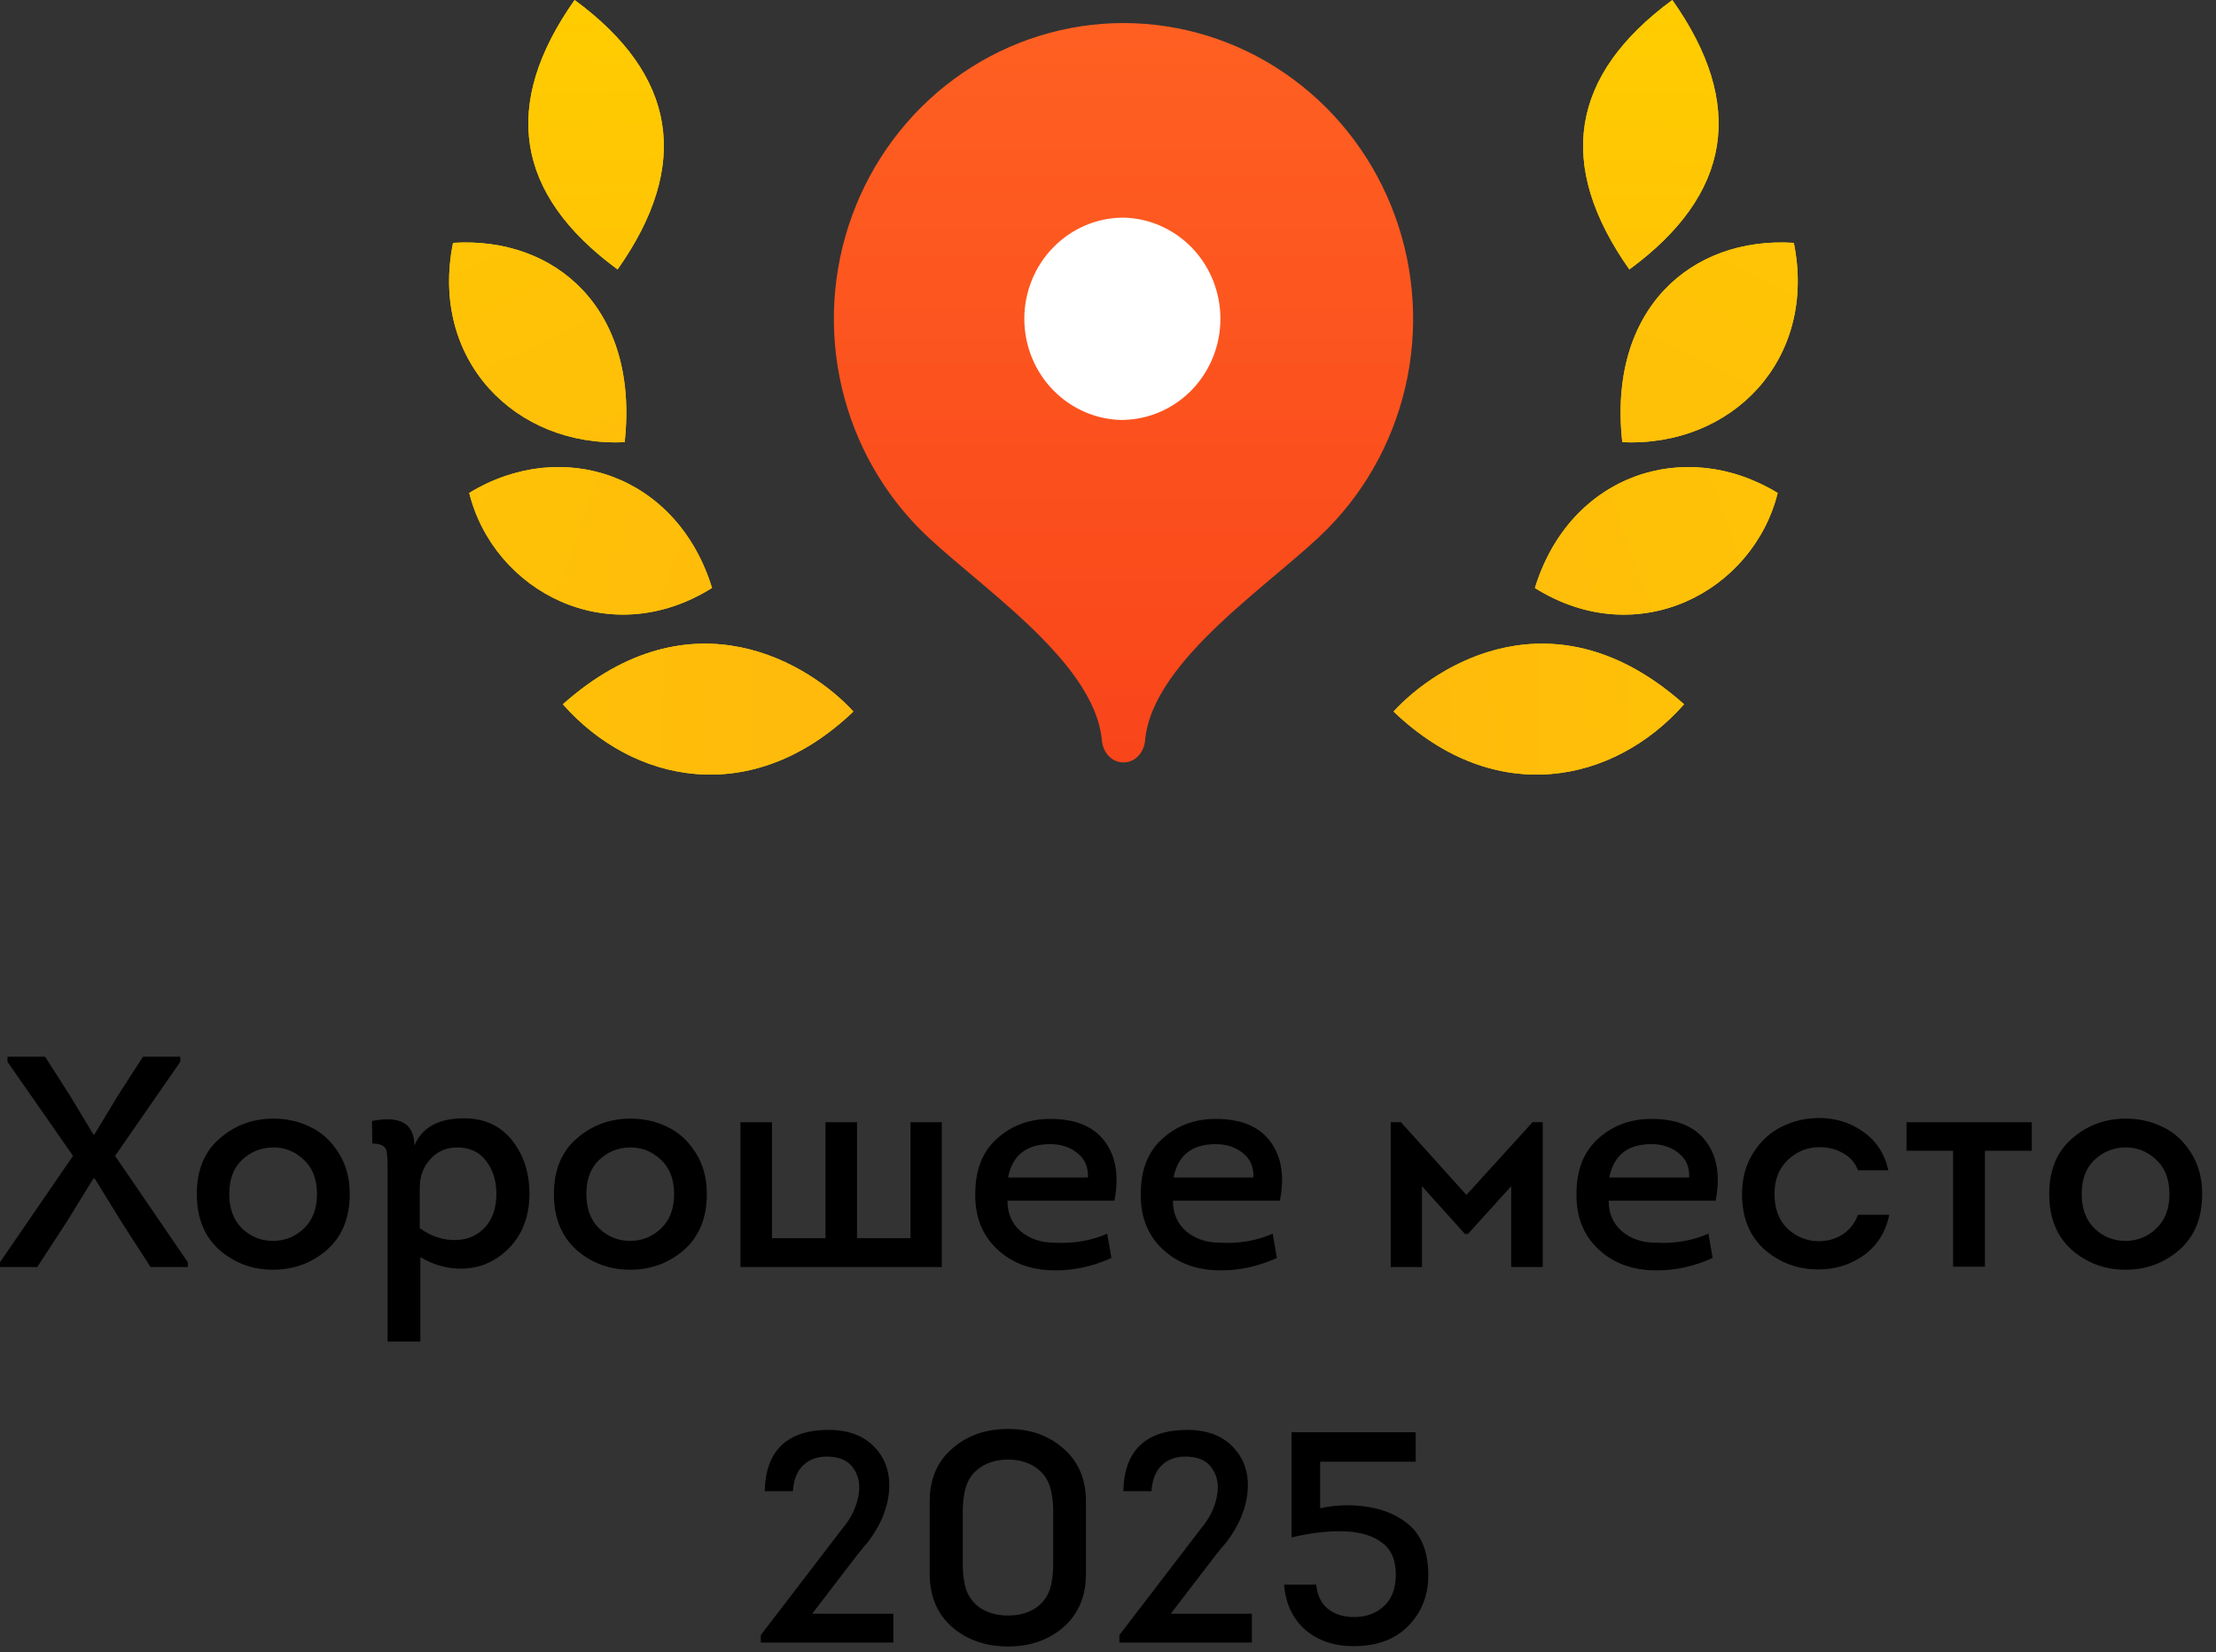 <?xml version="1.0" encoding="UTF-8"?> <svg xmlns="http://www.w3.org/2000/svg" width="59" height="44" viewBox="0 0 59 44" fill="none"><rect x="0" y="0" width="59" height="44" fill="#333333" stroke="none"/><path d="M37.103 18.947C38.242 17.702 41.401 15.692 44.838 18.754C42.993 20.844 39.825 21.551 37.103 18.947Z" fill="#FFCC00"></path><path d="M37.103 18.947C38.242 17.702 41.401 15.692 44.838 18.754C42.993 20.844 39.825 21.551 37.103 18.947Z" fill="url(#paint0_linear_3771_39)"></path><path d="M40.866 15.658C41.796 12.633 44.861 11.62 47.33 13.128C46.675 15.751 43.614 17.378 40.866 15.658Z" fill="#FFCC00"></path><path d="M40.866 15.658C41.796 12.633 44.861 11.62 47.33 13.128C46.675 15.751 43.614 17.378 40.866 15.658Z" fill="url(#paint1_linear_3771_39)"></path><path d="M43.193 11.774C42.8 8.227 45.035 6.292 47.76 6.467C48.39 9.59 46.095 11.91 43.193 11.774Z" fill="#FFCC00"></path><path d="M43.193 11.774C42.8 8.227 45.035 6.292 47.76 6.467C48.39 9.59 46.095 11.91 43.193 11.774Z" fill="url(#paint2_linear_3771_39)"></path><path d="M43.381 7.175C41.42 4.393 41.801 2.002 44.525 0C46.487 2.781 46.107 5.173 43.381 7.175Z" fill="#FFCC00"></path><path d="M43.381 7.175C41.42 4.393 41.801 2.002 44.525 0C46.487 2.781 46.107 5.173 43.381 7.175Z" fill="url(#paint3_linear_3771_39)"></path><path d="M22.721 18.947C21.582 17.702 18.423 15.692 14.986 18.754C16.831 20.844 19.999 21.551 22.721 18.947Z" fill="#FFCC00"></path><path d="M22.721 18.947C21.582 17.702 18.423 15.692 14.986 18.754C16.831 20.844 19.999 21.551 22.721 18.947Z" fill="url(#paint4_linear_3771_39)"></path><path d="M18.958 15.658C18.027 12.633 14.962 11.62 12.493 13.126C13.148 15.75 16.209 17.376 18.955 15.657L18.958 15.658Z" fill="#FFCC00"></path><path d="M18.958 15.658C18.027 12.633 14.962 11.62 12.493 13.126C13.148 15.75 16.209 17.376 18.955 15.657L18.958 15.658Z" fill="url(#paint5_linear_3771_39)"></path><path d="M16.631 11.774C17.023 8.227 14.788 6.292 12.062 6.467C11.432 9.59 13.726 11.91 16.628 11.774H16.631Z" fill="#FFCC00"></path><path d="M16.631 11.774C17.023 8.227 14.788 6.292 12.062 6.467C11.432 9.59 13.726 11.91 16.628 11.774H16.631Z" fill="url(#paint6_linear_3771_39)"></path><path d="M16.443 7.175C18.404 4.393 18.023 2.002 15.299 0C13.337 2.781 13.717 5.173 16.443 7.175Z" fill="#FFCC00"></path><path d="M16.443 7.175C18.404 4.393 18.023 2.002 15.299 0C13.337 2.781 13.717 5.173 16.443 7.175Z" fill="url(#paint7_linear_3771_39)"></path><path d="M29.912 0.614C28.387 0.615 26.897 1.077 25.629 1.943C24.361 2.808 23.373 4.037 22.789 5.475C22.205 6.913 22.052 8.495 22.349 10.022C22.645 11.549 23.378 12.952 24.455 14.054C25.852 15.481 29.141 17.546 29.336 19.712C29.364 20.037 29.596 20.302 29.912 20.302C30.228 20.302 30.46 20.037 30.488 19.712C30.683 17.546 33.968 15.486 35.365 14.059C36.443 12.958 37.178 11.555 37.476 10.027C37.773 8.5 37.621 6.917 37.037 5.478C36.454 4.039 35.465 2.809 34.197 1.943C32.929 1.077 31.438 0.615 29.912 0.614Z" fill="url(#paint8_linear_3771_39)"></path><path d="M29.912 11.184C29.212 11.184 28.541 10.9 28.046 10.395C27.55 9.889 27.272 9.204 27.272 8.489C27.272 7.775 27.55 7.089 28.046 6.584C28.541 6.079 29.212 5.795 29.912 5.795C30.602 5.81 31.258 6.101 31.741 6.604C32.223 7.108 32.493 7.784 32.493 8.489C32.493 9.193 32.223 9.869 31.741 10.373C31.258 10.876 30.602 11.167 29.912 11.182V11.184Z" fill="white"></path><path d="M2.488 30.211H2.512L3.16 29.139L3.808 28.139H4.8V28.275L3.064 30.779L5 33.611V33.739H4.008L3.224 32.523L2.52 31.379H2.488L1.8 32.499L0.992 33.739H0V33.611L1.944 30.779L0.2 28.275V28.139H1.2L1.856 29.163L2.488 30.211Z" fill="black"></path><path d="M9.312 31.795C9.312 32.429 9.109 32.925 8.704 33.283C8.299 33.635 7.821 33.811 7.272 33.811C6.723 33.811 6.245 33.635 5.84 33.283C5.44 32.925 5.24 32.429 5.24 31.795C5.24 31.166 5.437 30.677 5.832 30.331C6.227 29.979 6.696 29.797 7.24 29.787C7.597 29.782 7.928 29.851 8.232 29.995C8.541 30.134 8.797 30.36 9 30.675C9.208 30.989 9.312 31.363 9.312 31.795ZM6.104 31.795C6.104 32.19 6.221 32.499 6.456 32.723C6.691 32.941 6.968 33.048 7.288 33.043C7.603 33.038 7.872 32.925 8.096 32.707C8.325 32.488 8.44 32.184 8.44 31.795C8.44 31.4 8.32 31.093 8.08 30.875C7.84 30.651 7.56 30.544 7.24 30.555C6.925 30.566 6.656 30.68 6.432 30.899C6.213 31.112 6.104 31.411 6.104 31.795Z" fill="black"></path><path d="M11.032 30.507C11.234 30.021 11.674 29.779 12.352 29.779C12.896 29.779 13.322 29.974 13.632 30.363C13.941 30.752 14.096 31.227 14.096 31.787C14.096 32.395 13.906 32.886 13.528 33.259C13.149 33.632 12.696 33.806 12.168 33.779C11.826 33.763 11.501 33.661 11.192 33.475V35.723H10.32V31.115C10.32 30.827 10.304 30.654 10.272 30.595C10.224 30.499 10.104 30.451 9.912 30.451L9.904 29.851C10.656 29.701 11.032 29.92 11.032 30.507ZM11.176 31.627V32.707C11.496 32.931 11.824 33.035 12.16 33.019C12.464 33.008 12.714 32.896 12.912 32.683C13.114 32.464 13.216 32.166 13.216 31.787C13.216 31.445 13.125 31.155 12.944 30.915C12.762 30.675 12.506 30.555 12.176 30.555C11.882 30.555 11.642 30.659 11.456 30.867C11.269 31.075 11.176 31.328 11.176 31.627Z" fill="black"></path><path d="M18.82 31.795C18.82 32.429 18.617 32.925 18.212 33.283C17.806 33.635 17.329 33.811 16.78 33.811C16.23 33.811 15.753 33.635 15.348 33.283C14.948 32.925 14.748 32.429 14.748 31.795C14.748 31.166 14.945 30.677 15.34 30.331C15.735 29.979 16.204 29.797 16.748 29.787C17.105 29.782 17.436 29.851 17.74 29.995C18.049 30.134 18.305 30.36 18.508 30.675C18.716 30.989 18.82 31.363 18.82 31.795ZM15.612 31.795C15.612 32.19 15.729 32.499 15.964 32.723C16.198 32.941 16.476 33.048 16.796 33.043C17.11 33.038 17.38 32.925 17.604 32.707C17.833 32.488 17.948 32.184 17.948 31.795C17.948 31.4 17.828 31.093 17.588 30.875C17.348 30.651 17.068 30.544 16.748 30.555C16.433 30.566 16.164 30.68 15.94 30.899C15.721 31.112 15.612 31.411 15.612 31.795Z" fill="black"></path><path d="M20.554 32.971H21.978V29.883H22.818V32.971H24.242V29.883H25.074V33.739H19.714V29.883H20.554V32.971Z" fill="black"></path><path d="M27.967 29.795C28.633 29.795 29.116 29.995 29.415 30.395C29.713 30.795 29.799 31.32 29.671 31.971H26.823C26.823 32.312 26.94 32.584 27.175 32.787C27.415 32.989 27.716 33.091 28.079 33.091C28.591 33.117 29.057 33.038 29.479 32.851L29.591 33.499C29.1 33.718 28.615 33.827 28.135 33.827C27.489 33.837 26.961 33.651 26.551 33.267C26.14 32.883 25.945 32.371 25.967 31.731C25.977 31.117 26.175 30.643 26.559 30.307C26.943 29.965 27.412 29.795 27.967 29.795ZM27.959 30.467C27.329 30.467 26.956 30.763 26.839 31.355H28.967C28.977 31.078 28.884 30.861 28.687 30.707C28.495 30.547 28.252 30.467 27.959 30.467Z" fill="black"></path><path d="M32.373 29.795C33.039 29.795 33.522 29.995 33.821 30.395C34.12 30.795 34.205 31.32 34.077 31.971H31.229C31.229 32.312 31.346 32.584 31.581 32.787C31.821 32.989 32.122 33.091 32.485 33.091C32.997 33.117 33.464 33.038 33.885 32.851L33.997 33.499C33.506 33.718 33.021 33.827 32.541 33.827C31.895 33.837 31.367 33.651 30.957 33.267C30.546 32.883 30.352 32.371 30.373 31.731C30.384 31.117 30.581 30.643 30.965 30.307C31.349 29.965 31.818 29.795 32.373 29.795ZM32.365 30.467C31.735 30.467 31.362 30.763 31.245 31.355H33.373C33.383 31.078 33.29 30.861 33.093 30.707C32.901 30.547 32.658 30.467 32.365 30.467Z" fill="black"></path><path d="M39.083 32.859H39.003L37.859 31.587V33.739H37.027V29.883H37.299L39.043 31.819L40.803 29.883H41.075V33.739H40.235V31.587L39.083 32.859Z" fill="black"></path><path d="M43.974 29.795C44.641 29.795 45.124 29.995 45.422 30.395C45.721 30.795 45.806 31.32 45.678 31.971H42.83C42.83 32.312 42.948 32.584 43.182 32.787C43.422 32.989 43.724 33.091 44.086 33.091C44.598 33.117 45.065 33.038 45.486 32.851L45.598 33.499C45.108 33.718 44.622 33.827 44.142 33.827C43.497 33.837 42.969 33.651 42.558 33.267C42.148 32.883 41.953 32.371 41.974 31.731C41.985 31.117 42.182 30.643 42.566 30.307C42.95 29.965 43.42 29.795 43.974 29.795ZM43.966 30.467C43.337 30.467 42.964 30.763 42.846 31.355H44.974C44.985 31.078 44.892 30.861 44.694 30.707C44.502 30.547 44.26 30.467 43.966 30.467Z" fill="black"></path><path d="M50.277 31.163H49.469C49.389 30.96 49.255 30.808 49.069 30.707C48.887 30.6 48.679 30.547 48.445 30.547C48.125 30.547 47.845 30.659 47.605 30.883C47.365 31.107 47.245 31.411 47.245 31.795C47.245 32.19 47.362 32.499 47.597 32.723C47.837 32.941 48.114 33.051 48.429 33.051C48.658 33.051 48.866 32.992 49.053 32.875C49.245 32.752 49.383 32.576 49.469 32.347H50.301C50.205 32.811 49.978 33.171 49.621 33.427C49.269 33.678 48.866 33.803 48.413 33.803C47.863 33.803 47.386 33.627 46.981 33.275C46.581 32.917 46.381 32.424 46.381 31.795C46.381 31.373 46.482 31.006 46.685 30.691C46.887 30.376 47.138 30.147 47.437 30.003C47.735 29.854 48.058 29.776 48.405 29.771C48.853 29.765 49.25 29.886 49.597 30.131C49.949 30.371 50.175 30.715 50.277 31.163Z" fill="black"></path><path d="M52.848 33.731H52V30.643H50.76V29.883H54.096V30.643H52.848V33.731Z" fill="black"></path><path d="M58.632 31.795C58.632 32.429 58.43 32.925 58.024 33.283C57.619 33.635 57.142 33.811 56.592 33.811C56.043 33.811 55.566 33.635 55.16 33.283C54.76 32.925 54.56 32.429 54.56 31.795C54.56 31.166 54.758 30.677 55.152 30.331C55.547 29.979 56.016 29.797 56.56 29.787C56.918 29.782 57.248 29.851 57.552 29.995C57.862 30.134 58.118 30.36 58.32 30.675C58.528 30.989 58.632 31.363 58.632 31.795ZM55.424 31.795C55.424 32.19 55.542 32.499 55.776 32.723C56.011 32.941 56.288 33.048 56.608 33.043C56.923 33.038 57.192 32.925 57.416 32.707C57.646 32.488 57.76 32.184 57.76 31.795C57.76 31.4 57.64 31.093 57.4 30.875C57.16 30.651 56.88 30.544 56.56 30.555C56.246 30.566 55.976 30.68 55.752 30.899C55.534 31.112 55.424 31.411 55.424 31.795Z" fill="black"></path><path d="M22.016 38.787C21.744 38.787 21.528 38.87 21.368 39.035C21.213 39.195 21.128 39.419 21.112 39.707H20.36C20.387 38.63 20.949 38.086 22.048 38.075C22.581 38.075 22.992 38.227 23.28 38.531C23.573 38.835 23.704 39.219 23.672 39.683C23.64 40.147 23.453 40.605 23.112 41.059C23.021 41.16 22.92 41.283 22.808 41.427C22.696 41.571 22.52 41.8 22.28 42.115C22.045 42.424 21.827 42.709 21.624 42.971H23.784V43.739H20.256V43.539L22.456 40.667C22.659 40.422 22.789 40.155 22.848 39.867C22.912 39.574 22.872 39.32 22.728 39.107C22.589 38.894 22.352 38.787 22.016 38.787Z" fill="black"></path><path d="M26.841 38.051C27.433 38.051 27.926 38.227 28.321 38.579C28.715 38.925 28.913 39.392 28.913 39.979V41.915C28.913 42.502 28.715 42.971 28.321 43.323C27.926 43.669 27.433 43.843 26.841 43.843C26.244 43.843 25.745 43.669 25.345 43.323C24.95 42.971 24.753 42.502 24.753 41.915V39.979C24.753 39.392 24.95 38.925 25.345 38.579C25.745 38.227 26.244 38.051 26.841 38.051ZM26.089 42.811C26.297 42.95 26.547 43.019 26.841 43.019C27.134 43.019 27.382 42.95 27.585 42.811C27.793 42.667 27.926 42.464 27.985 42.203C28.022 42.016 28.041 41.84 28.041 41.675V40.227C28.041 40.062 28.022 39.886 27.985 39.699C27.926 39.432 27.793 39.227 27.585 39.083C27.382 38.939 27.134 38.867 26.841 38.867C26.547 38.867 26.297 38.939 26.089 39.083C25.881 39.227 25.747 39.432 25.689 39.699C25.651 39.886 25.633 40.062 25.633 40.227V41.675C25.633 41.84 25.651 42.016 25.689 42.203C25.747 42.464 25.881 42.667 26.089 42.811Z" fill="black"></path><path d="M31.563 38.787C31.291 38.787 31.075 38.87 30.915 39.035C30.76 39.195 30.675 39.419 30.659 39.707H29.907C29.933 38.63 30.496 38.086 31.595 38.075C32.128 38.075 32.539 38.227 32.827 38.531C33.12 38.835 33.251 39.219 33.219 39.683C33.187 40.147 33 40.605 32.659 41.059C32.568 41.16 32.467 41.283 32.355 41.427C32.243 41.571 32.067 41.8 31.827 42.115C31.592 42.424 31.373 42.709 31.171 42.971H33.331V43.739H29.803V43.539L32.003 40.667C32.206 40.422 32.336 40.155 32.395 39.867C32.459 39.574 32.419 39.32 32.275 39.107C32.136 38.894 31.899 38.787 31.563 38.787Z" fill="black"></path><path d="M35.148 38.923V40.163C35.382 40.109 35.633 40.083 35.9 40.083C36.545 40.093 37.06 40.248 37.444 40.547C37.833 40.84 38.028 41.307 38.028 41.947C38.028 42.48 37.852 42.928 37.5 43.291C37.148 43.654 36.66 43.835 36.036 43.835C35.524 43.835 35.097 43.691 34.756 43.403C34.42 43.109 34.23 42.707 34.188 42.195H35.044C35.07 42.477 35.174 42.694 35.356 42.843C35.537 42.987 35.772 43.059 36.06 43.059C36.364 43.059 36.62 42.968 36.828 42.787C37.041 42.6 37.153 42.328 37.164 41.971C37.169 41.566 37.052 41.272 36.812 41.091C36.572 40.904 36.249 40.8 35.844 40.779C35.412 40.758 34.926 40.811 34.388 40.939V38.139H37.692V38.923H35.148Z" fill="black"></path><defs><linearGradient id="paint0_linear_3771_39" x1="58.447" y1="23.749" x2="-0.113" y2="25.063" gradientUnits="userSpaceOnUse"><stop stop-color="#FFCC00"></stop><stop offset="1" stop-color="#FE9B21"></stop></linearGradient><linearGradient id="paint1_linear_3771_39" x1="58.562" y1="7.793" x2="-2.512" y2="29.985" gradientUnits="userSpaceOnUse"><stop stop-color="#FFCC00"></stop><stop offset="1" stop-color="#FE9B21"></stop></linearGradient><linearGradient id="paint2_linear_3771_39" x1="56.161" y1="-0.494" x2="27.78" y2="57.571" gradientUnits="userSpaceOnUse"><stop stop-color="#FFCC00"></stop><stop offset="1" stop-color="#FE9B21"></stop></linearGradient><linearGradient id="paint3_linear_3771_39" x1="37.625" y1="-0.008" x2="36.235" y2="44.605" gradientUnits="userSpaceOnUse"><stop stop-color="#FFCC00"></stop><stop offset="1" stop-color="#FE9B21"></stop></linearGradient><linearGradient id="paint4_linear_3771_39" x1="0.185" y1="23.749" x2="58.746" y2="25.063" gradientUnits="userSpaceOnUse"><stop stop-color="#FFCC00"></stop><stop offset="1" stop-color="#FE9B21"></stop></linearGradient><linearGradient id="paint5_linear_3771_39" x1="0.082" y1="7.8" x2="61.15" y2="29.98" gradientUnits="userSpaceOnUse"><stop stop-color="#FFCC00"></stop><stop offset="1" stop-color="#FE9B21"></stop></linearGradient><linearGradient id="paint6_linear_3771_39" x1="2.486" y1="-0.494" x2="30.871" y2="57.566" gradientUnits="userSpaceOnUse"><stop stop-color="#FFCC00"></stop><stop offset="1" stop-color="#FE9B21"></stop></linearGradient><linearGradient id="paint7_linear_3771_39" x1="21.008" y1="-0.008" x2="22.398" y2="44.605" gradientUnits="userSpaceOnUse"><stop stop-color="#FFCC00"></stop><stop offset="1" stop-color="#FE9B21"></stop></linearGradient><linearGradient id="paint8_linear_3771_39" x1="29.314" y1="0" x2="29.314" y2="43.843" gradientUnits="userSpaceOnUse"><stop stop-color="#FF6122"></stop><stop offset="1" stop-color="#F22411"></stop></linearGradient></defs></svg> 